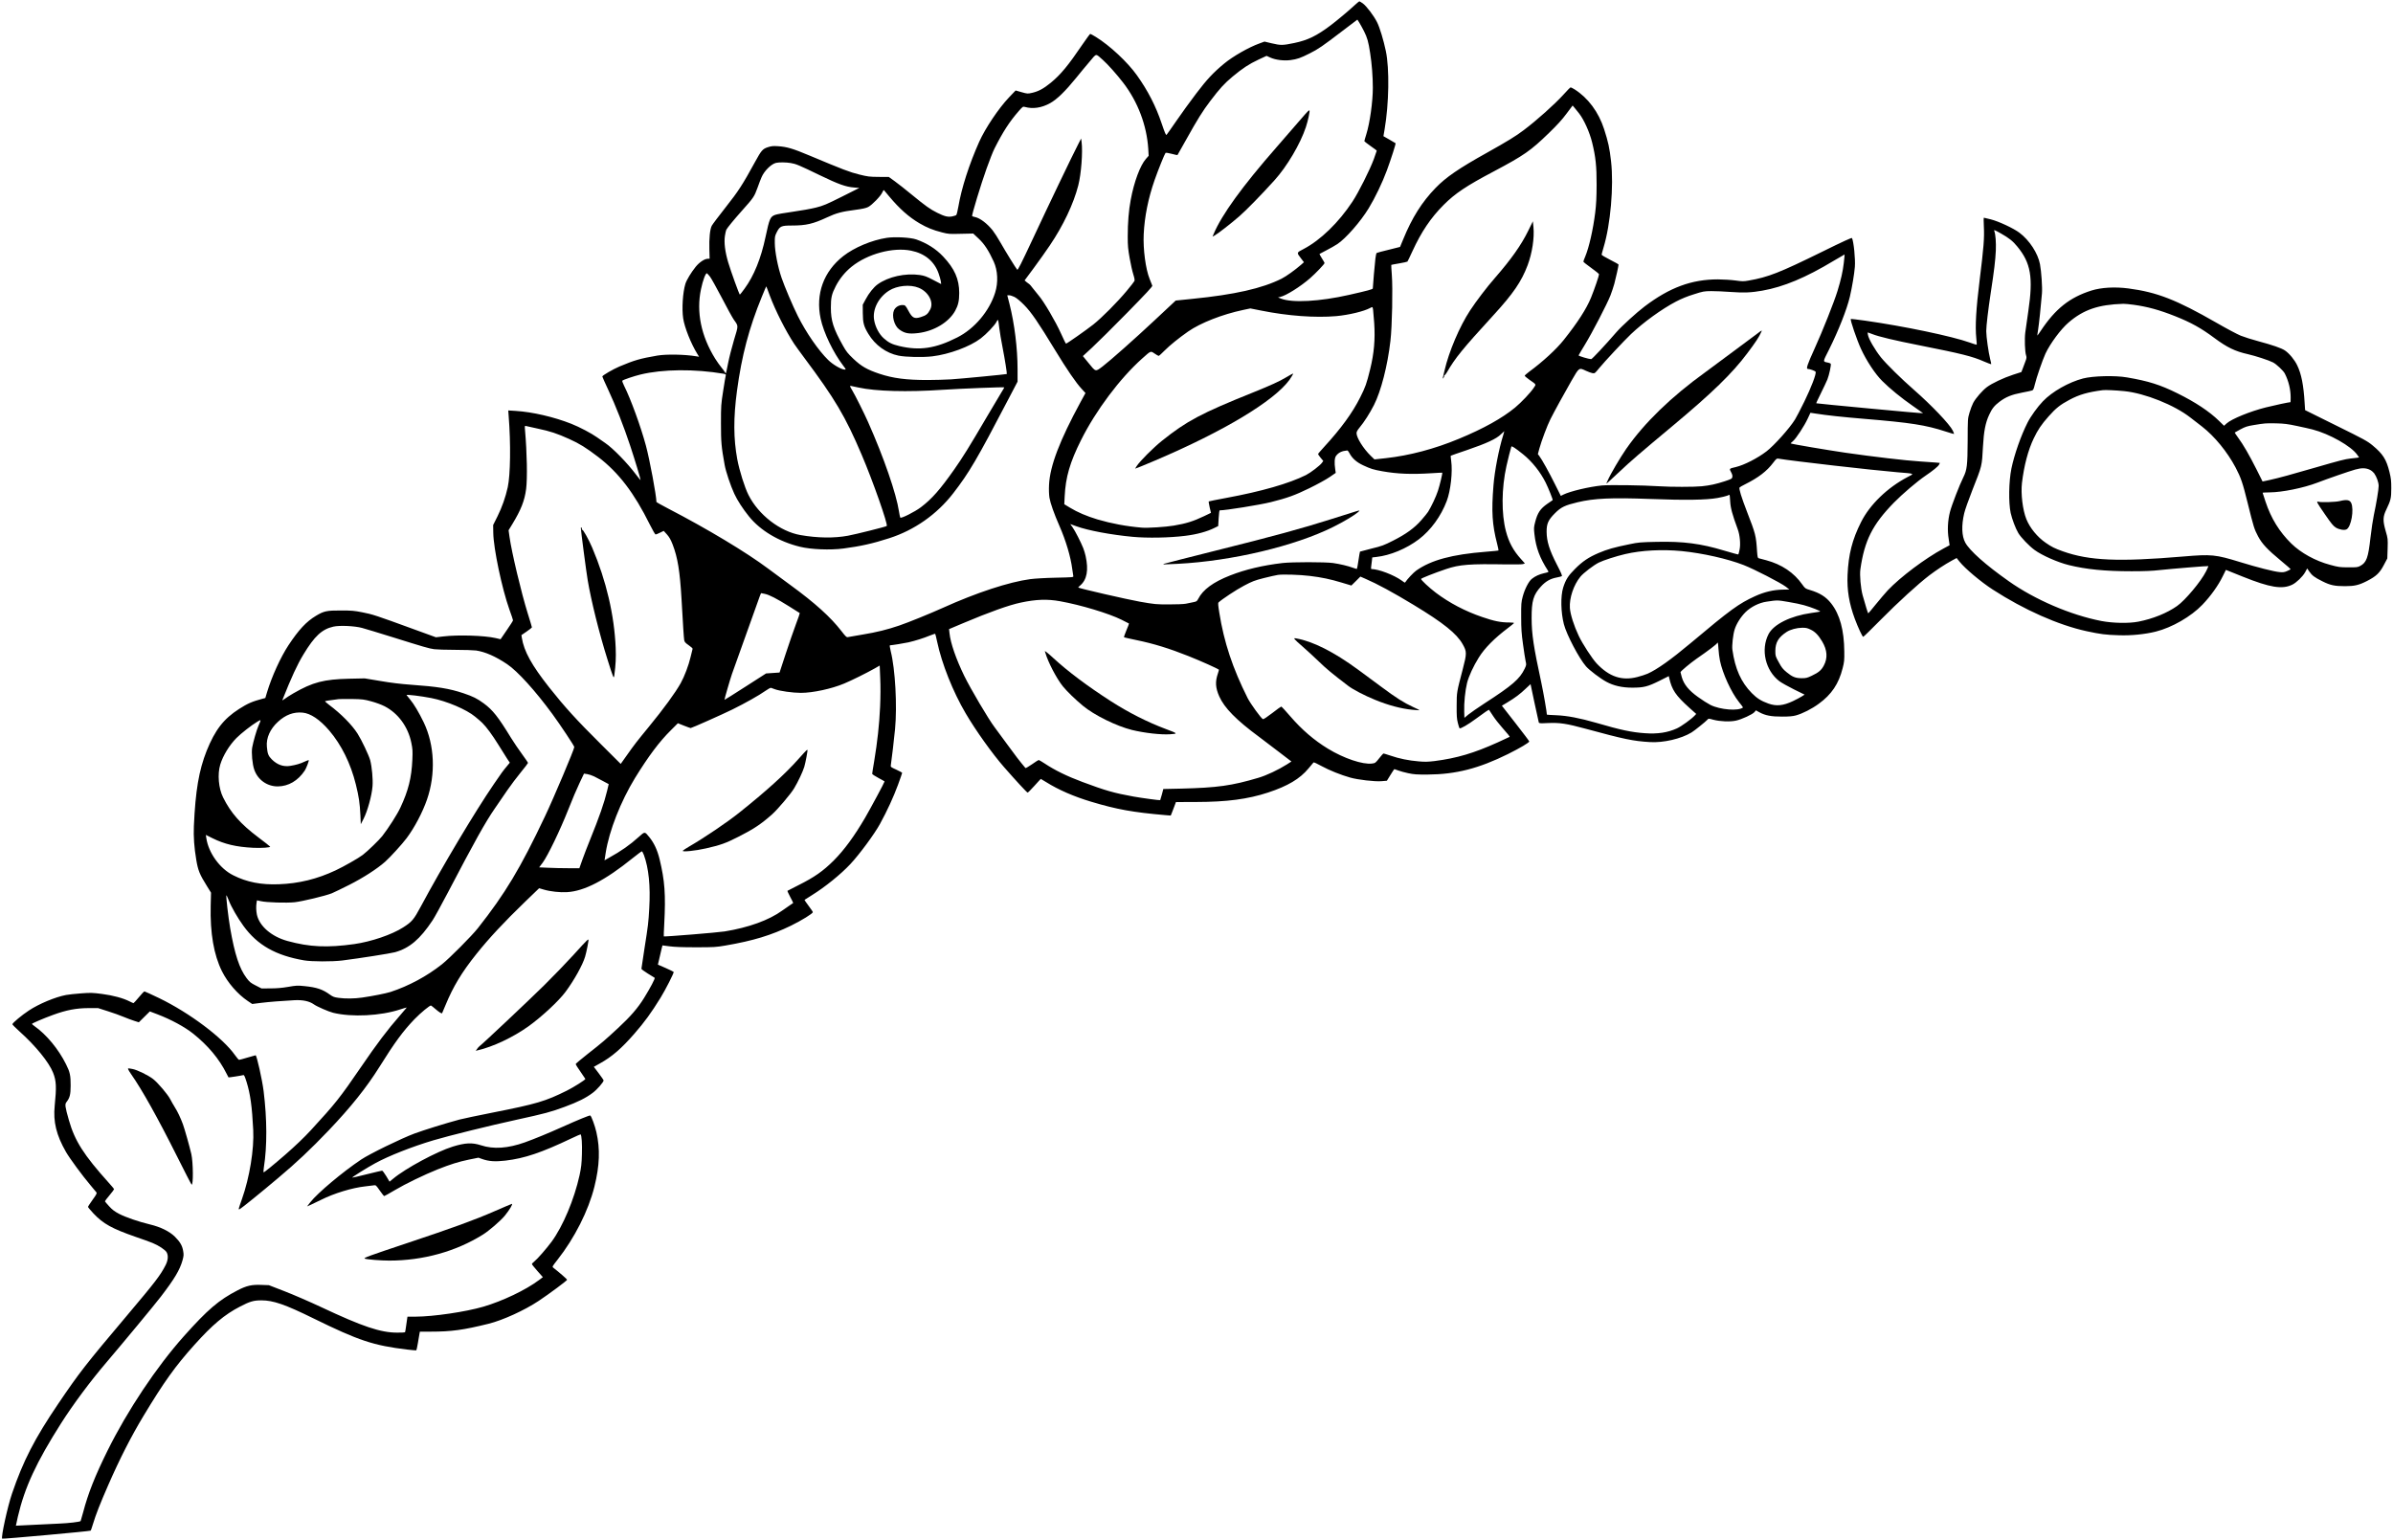 <?xml version="1.0" standalone="no"?>
<!DOCTYPE svg PUBLIC "-//W3C//DTD SVG 20010904//EN"
 "http://www.w3.org/TR/2001/REC-SVG-20010904/DTD/svg10.dtd">
<svg version="1.0" xmlns="http://www.w3.org/2000/svg"
 width="3671pt" height="2362pt" viewBox="0 0 3671 2362"
 preserveAspectRatio="xMidYMid meet">
<g transform="translate(0,2362) scale(0.1,-0.1)"
fill="#000000" stroke="none">
<path d="M20780 23539 c-90 -84 -270 -234 -365 -306 -216 -163 -354 -230 -561
-273 -177 -37 -208 -37 -347 -4 l-109 26 -76 -28 c-165 -59 -408 -198 -542
-309 -168 -139 -266 -244 -429 -459 -92 -121 -230 -311 -305 -421 -76 -110
-143 -206 -150 -213 -10 -10 -25 25 -76 175 -89 265 -210 501 -379 738 -142
200 -414 455 -631 589 -41 25 -79 46 -85 46 -5 0 -59 -74 -120 -163 -219 -323
-335 -463 -486 -587 -112 -91 -186 -131 -285 -154 -71 -16 -73 -15 -163 10
l-91 26 -102 -107 c-158 -166 -363 -472 -456 -679 -154 -345 -272 -710 -321
-1000 -11 -66 -26 -123 -33 -127 -7 -5 -35 -13 -61 -19 -64 -13 -116 -1 -230
56 -111 56 -172 99 -393 280 -93 77 -209 168 -259 204 l-90 65 -155 1 c-142 1
-167 4 -300 37 -146 36 -245 74 -765 292 -252 106 -344 133 -481 142 -77 5
-100 2 -157 -16 -78 -26 -99 -51 -192 -221 -196 -358 -257 -452 -453 -700
-106 -135 -202 -262 -213 -283 -28 -53 -42 -193 -37 -364 l4 -143 -29 0 c-48
0 -128 -53 -184 -122 -71 -88 -141 -204 -159 -263 -40 -132 -56 -378 -34 -528
20 -138 119 -387 217 -546 l27 -44 -45 7 c-174 29 -456 34 -594 11 -266 -46
-350 -70 -585 -169 -98 -42 -260 -136 -260 -152 0 -6 41 -98 91 -205 110 -234
241 -568 337 -859 71 -213 164 -522 159 -527 -2 -1 -32 37 -69 85 -135 180
-355 405 -473 485 -33 22 -89 61 -125 87 -85 61 -269 158 -395 208 -268 106
-599 182 -854 198 l-114 7 6 -84 c34 -430 27 -906 -14 -1094 -34 -154 -88
-307 -157 -446 l-67 -134 2 -120 c3 -239 134 -859 247 -1175 31 -85 56 -160
56 -167 0 -7 -43 -75 -96 -151 l-95 -139 -77 18 c-170 39 -573 52 -801 25
l-114 -13 -341 124 c-577 211 -636 230 -788 259 -124 25 -167 28 -328 28 -218
1 -262 -9 -382 -81 -149 -89 -266 -215 -424 -454 -119 -181 -255 -478 -328
-721 l-26 -87 -43 -11 c-158 -42 -227 -72 -360 -157 -237 -152 -369 -323 -497
-642 -119 -301 -172 -613 -196 -1156 -7 -164 5 -329 37 -518 27 -161 51 -221
164 -402 l62 -100 -5 -201 c-10 -420 48 -754 173 -1005 90 -179 240 -351 397
-457 l67 -45 133 17 c134 16 311 30 513 41 131 7 232 -15 300 -64 48 -34 227
-112 296 -129 286 -70 728 -48 1029 52 55 18 100 31 100 29 0 -2 -52 -63 -116
-136 -172 -195 -346 -425 -579 -767 -333 -486 -396 -566 -776 -979 -105 -114
-237 -240 -394 -377 -175 -152 -327 -276 -332 -270 -3 3 -1 38 5 78 51 324 49
740 -4 1168 -22 176 -106 550 -123 550 -5 0 -60 -16 -124 -35 -63 -19 -121
-35 -129 -35 -7 0 -35 32 -63 72 -185 264 -697 649 -1164 875 -117 56 -219
103 -225 103 -7 0 -45 -40 -86 -90 -41 -49 -78 -90 -82 -90 -5 0 -32 12 -61
27 -98 50 -254 92 -422 114 -146 19 -174 20 -320 9 -88 -6 -193 -18 -232 -25
-167 -32 -414 -135 -570 -238 -111 -73 -253 -192 -253 -211 0 -7 49 -56 109
-110 247 -221 453 -474 516 -635 49 -125 53 -219 24 -505 -25 -246 25 -451
173 -709 56 -98 254 -367 377 -512 42 -50 82 -98 89 -107 11 -14 4 -30 -57
-114 -39 -54 -71 -104 -71 -110 0 -6 38 -52 84 -101 150 -159 285 -233 647
-359 103 -35 219 -77 258 -93 96 -39 198 -107 218 -145 27 -50 21 -121 -16
-194 -79 -156 -158 -259 -591 -772 -638 -756 -733 -878 -1056 -1355 -362 -534
-539 -878 -710 -1380 -68 -198 -171 -671 -151 -691 7 -8 1349 114 1357 123 5
4 20 48 35 98 45 150 111 317 237 605 175 400 352 747 538 1055 314 521 488
765 782 1092 276 308 463 465 699 587 154 80 210 96 330 96 180 0 361 -62 796
-276 697 -342 922 -417 1441 -479 74 -9 136 -14 139 -11 3 3 14 54 24 113 10
60 21 123 24 141 l6 32 167 0 c317 0 499 25 887 121 218 54 551 206 769 351
164 109 435 311 436 324 0 8 -115 109 -212 185 -19 15 -17 18 63 120 264 335
477 757 568 1124 80 322 89 578 30 835 -22 99 -78 250 -94 256 -12 5 -185 -66
-430 -176 -218 -98 -426 -183 -573 -236 -262 -93 -482 -108 -673 -45 -136 44
-240 39 -433 -20 -246 -76 -727 -335 -915 -493 l-55 -45 -50 84 c-28 46 -57
85 -64 85 -7 0 -112 -25 -234 -55 -121 -31 -222 -54 -225 -52 -6 6 220 148
352 220 204 112 566 255 895 353 240 71 858 224 1270 314 444 97 526 119 743
199 205 76 325 136 430 215 65 48 167 165 167 190 0 6 -34 56 -75 110 l-75 99
93 52 c183 101 331 229 528 455 159 183 257 317 404 555 74 120 208 383 200
394 -2 4 -58 31 -123 60 l-119 52 34 146 c18 81 35 148 36 149 1 1 49 -5 107
-14 75 -10 190 -15 405 -15 280 0 310 2 455 27 426 73 703 158 1005 305 161
79 335 186 335 207 0 6 -30 50 -66 98 -36 48 -64 89 -62 90 1 2 53 34 113 72
201 124 445 322 589 476 140 149 372 464 455 616 114 208 207 412 277 601 35
96 64 179 64 184 0 4 -40 27 -89 49 -84 38 -90 42 -85 67 9 53 54 430 65 556
34 355 3 921 -66 1193 -15 62 -19 92 -11 92 30 1 219 31 281 45 108 25 232 64
324 102 46 18 86 32 88 29 3 -2 16 -58 30 -122 71 -337 244 -770 438 -1099
156 -266 409 -619 589 -825 184 -210 350 -390 361 -390 6 0 53 47 105 105 52
58 95 105 97 105 2 0 39 -22 82 -49 186 -117 426 -222 691 -301 392 -118 642
-163 1143 -206 l77 -6 14 33 c7 19 25 66 40 104 l26 70 307 1 c477 1 795 43
1106 145 303 100 488 210 621 370 39 46 73 88 77 92 4 5 60 -21 125 -57 117
-64 296 -136 439 -176 117 -33 375 -63 476 -55 l85 7 55 89 c29 49 57 89 61
89 4 0 30 -9 57 -20 28 -11 97 -30 153 -42 89 -19 130 -22 303 -21 431 3 781
93 1230 315 184 92 325 175 325 193 0 6 -95 131 -210 279 l-210 269 85 51
c120 72 197 130 282 212 40 39 73 69 73 68 0 -7 121 -570 126 -586 5 -16 17
-17 138 -11 183 8 285 -7 580 -87 596 -162 727 -189 986 -205 206 -13 480 50
640 148 42 25 217 166 243 195 18 20 18 20 90 0 104 -27 254 -34 347 -14 89
19 256 96 286 132 l21 26 54 -30 c90 -49 183 -67 349 -66 105 0 163 5 210 18
102 28 243 99 353 180 195 142 304 305 364 542 25 97 28 125 26 259 -3 328
-69 569 -201 737 -80 102 -172 160 -328 207 -68 20 -73 24 -115 83 -128 183
-316 309 -554 373 -55 14 -107 28 -117 31 -13 4 -17 24 -23 102 -16 247 -22
269 -155 612 -86 223 -126 352 -114 371 3 5 42 28 87 50 204 102 333 201 431
332 43 56 53 65 75 61 204 -35 1450 -178 1826 -209 278 -23 267 -18 160 -73
-310 -162 -581 -424 -715 -692 -136 -270 -193 -495 -207 -811 -10 -232 24
-438 112 -675 50 -134 116 -274 128 -274 6 0 128 119 271 264 265 268 574 550
746 681 109 82 231 163 340 223 l76 41 43 -54 c87 -109 330 -313 511 -430 482
-312 1008 -545 1441 -639 215 -46 290 -56 494 -62 187 -7 402 15 566 56 248
62 542 231 715 412 127 132 244 296 312 436 l49 99 259 -104 c419 -168 604
-198 759 -123 64 31 160 124 197 190 l32 59 32 -47 c42 -61 80 -90 201 -150
120 -61 188 -75 348 -75 145 0 213 16 338 80 140 72 193 123 256 243 l54 102
5 152 c4 148 4 153 -29 266 -47 164 -45 222 11 337 66 138 74 171 74 323 0
116 -4 151 -28 250 -48 193 -100 275 -258 406 -81 67 -126 92 -562 307 l-474
235 -7 108 c-16 274 -50 447 -114 579 -40 84 -119 181 -188 228 -52 36 -195
85 -405 141 -98 26 -221 65 -273 86 -52 21 -220 110 -372 198 -617 354 -912
469 -1352 527 -208 27 -415 15 -566 -32 -335 -106 -554 -280 -780 -621 -26
-40 -49 -71 -51 -70 -1 2 4 41 12 88 13 81 45 380 59 557 8 90 -9 338 -30 450
-32 168 -163 369 -316 483 -90 68 -320 175 -440 205 -54 14 -101 25 -105 25
-4 0 -4 -62 0 -137 9 -175 -2 -315 -65 -823 -55 -441 -70 -709 -51 -890 6 -52
8 -97 6 -99 -2 -2 -49 13 -105 33 -269 97 -1011 252 -1603 336 -120 17 -220
29 -223 26 -13 -12 93 -321 155 -456 86 -187 219 -388 327 -495 119 -119 296
-263 468 -382 83 -58 155 -108 159 -112 4 -4 -362 28 -813 71 -452 42 -823 79
-826 81 -2 3 30 72 71 154 41 83 86 178 100 212 26 65 61 225 51 241 -3 4 -20
12 -38 16 -87 18 -88 3 12 201 148 298 273 615 320 813 34 148 67 344 76 455
10 119 -18 392 -44 443 -5 8 -139 -53 -461 -212 -651 -320 -824 -388 -1123
-440 -78 -14 -98 -14 -204 1 -65 9 -185 16 -268 17 -403 0 -741 -124 -1126
-416 -122 -92 -351 -301 -431 -393 -175 -202 -374 -415 -388 -415 -36 1 -195
48 -193 58 2 6 46 81 99 168 110 180 337 618 389 750 19 49 46 130 60 180 23
85 65 275 65 295 0 5 -58 38 -130 74 -71 36 -130 71 -130 78 0 6 14 56 30 111
107 353 158 942 115 1321 -23 206 -43 296 -107 495 -85 262 -245 477 -452 609
-28 17 -55 31 -61 31 -6 0 -56 -50 -110 -111 -134 -148 -411 -396 -612 -547
-120 -91 -246 -168 -562 -345 -431 -240 -629 -376 -787 -539 -209 -215 -363
-459 -498 -790 l-48 -116 -175 -44 c-96 -23 -179 -45 -184 -49 -5 -3 -14 -41
-19 -85 -9 -71 -40 -426 -40 -459 0 -13 -78 -34 -365 -99 -451 -102 -869 -125
-1044 -57 l-45 18 34 8 c89 19 310 158 458 287 89 78 222 218 222 233 0 4 -18
37 -41 72 -22 36 -39 66 -37 67 2 2 50 27 108 57 58 30 132 72 165 94 128 83
359 347 482 550 97 159 210 394 278 579 67 182 141 414 134 419 -2 2 -45 27
-95 56 l-91 52 18 105 c67 394 76 928 19 1201 -34 163 -94 363 -135 443 -50
100 -162 247 -218 288 -25 17 -49 32 -54 32 -4 -1 -37 -28 -73 -61z m145 -398
c51 -103 67 -159 94 -336 26 -165 41 -362 41 -533 0 -213 -46 -540 -100 -712
-16 -52 -30 -99 -30 -105 1 -5 43 -39 95 -75 52 -36 95 -68 95 -72 0 -4 -20
-62 -45 -130 -64 -171 -233 -508 -328 -652 -211 -320 -490 -591 -749 -726
-111 -58 -109 -53 -40 -144 l45 -59 -44 -39 c-93 -81 -227 -177 -298 -213
-299 -150 -720 -245 -1370 -310 l-255 -26 -50 -47 c-28 -25 -152 -142 -276
-258 -291 -273 -680 -618 -797 -707 -111 -83 -101 -86 -220 61 l-81 99 140
129 c77 71 318 310 535 531 294 300 394 407 390 420 -3 10 -22 57 -41 104 -61
149 -102 458 -91 684 13 273 69 551 168 835 57 162 153 399 167 414 6 5 44 0
95 -14 47 -13 87 -21 88 -19 2 2 61 108 132 234 179 321 253 439 371 595 148
195 215 268 344 376 153 127 250 191 397 260 l123 57 57 -26 c82 -37 208 -52
309 -39 104 14 153 31 296 103 133 67 190 106 507 348 l224 170 29 -45 c16
-25 48 -85 73 -133z m-4006 -441 c72 -63 218 -227 312 -350 224 -291 361 -653
384 -1013 l6 -107 -42 -48 c-87 -98 -182 -351 -233 -627 -31 -163 -46 -352
-46 -566 0 -141 5 -191 30 -332 16 -91 41 -202 56 -248 17 -53 23 -88 17 -100
-4 -10 -57 -78 -118 -151 -143 -172 -382 -413 -515 -518 -108 -85 -403 -292
-417 -292 -4 0 -39 71 -78 158 -81 181 -262 489 -340 579 -28 33 -71 86 -95
118 -23 31 -45 57 -49 57 -3 1 -21 14 -39 29 l-34 29 143 193 c79 107 189 262
244 344 205 303 364 638 436 919 46 179 71 515 51 671 l-7 50 -46 -90 c-84
-161 -471 -969 -699 -1458 -176 -375 -226 -475 -235 -465 -21 23 -179 279
-255 413 -40 72 -96 158 -123 192 -83 103 -190 185 -265 202 -24 5 -46 12 -49
15 -10 10 136 492 222 731 45 127 100 266 123 310 129 255 228 408 371 572 58
66 64 71 91 63 123 -35 257 -16 389 57 105 58 233 183 398 386 60 75 154 188
208 251 112 132 87 129 204 26z m7305 -820 c75 -96 161 -287 200 -445 54 -218
70 -367 69 -650 -1 -198 -6 -301 -22 -430 -32 -257 -95 -533 -152 -669 -16
-37 -29 -73 -29 -80 0 -6 54 -49 120 -96 66 -47 120 -91 120 -98 0 -24 -71
-231 -123 -359 -71 -173 -206 -382 -418 -648 -113 -143 -328 -340 -532 -489
-37 -28 -67 -55 -67 -60 0 -6 31 -33 68 -59 117 -83 109 -68 69 -129 -45 -69
-188 -221 -285 -301 -199 -164 -487 -324 -862 -479 -375 -156 -759 -257 -1120
-297 l-175 -19 -58 56 c-113 110 -217 277 -217 347 0 21 14 46 46 85 72 86
156 218 222 347 108 214 208 601 252 983 26 221 38 803 21 1019 -6 80 -10 146
-8 147 1 2 56 12 121 23 66 11 123 24 127 28 4 4 38 76 76 158 137 299 284
516 479 711 176 177 350 293 769 514 464 246 566 317 846 589 127 123 203 206
270 297 l94 125 28 -33 c16 -18 48 -58 71 -88z m-12095 -761 c81 -13 127 -32
451 -189 284 -137 395 -177 524 -187 l79 -6 -267 -134 c-240 -120 -282 -138
-400 -168 -72 -18 -232 -47 -356 -64 -124 -17 -244 -38 -267 -47 -77 -28 -89
-56 -149 -338 -69 -330 -179 -600 -321 -793 -37 -51 -70 -93 -73 -93 -9 0
-137 354 -179 495 -48 162 -66 305 -50 408 6 40 16 81 21 92 17 32 113 150
238 290 180 201 192 219 240 352 23 65 51 138 62 162 41 98 148 204 222 222
47 11 153 10 225 -2z m1513 -514 c159 -190 300 -314 462 -410 115 -67 207
-105 349 -141 97 -25 112 -26 290 -21 l187 4 83 -78 c87 -81 153 -182 231
-352 63 -138 71 -321 22 -477 -89 -284 -316 -553 -581 -687 -335 -170 -578
-206 -890 -132 -113 27 -164 53 -239 120 -70 63 -128 172 -146 277 -29 163 65
349 228 453 123 78 324 98 455 44 150 -61 236 -222 177 -333 -38 -73 -62 -91
-148 -118 -96 -29 -128 -12 -188 101 -44 81 -48 85 -92 85 -53 0 -106 -33
-127 -79 -38 -84 2 -236 77 -293 82 -62 148 -75 292 -58 245 29 472 166 569
342 46 84 62 152 62 273 0 213 -71 374 -248 561 -109 116 -251 205 -412 261
-88 30 -327 43 -452 24 -230 -35 -500 -149 -667 -280 -302 -237 -427 -582
-347 -959 45 -214 194 -523 348 -724 42 -55 43 -58 21 -58 -50 0 -181 76 -253
147 -148 144 -339 421 -465 673 -77 153 -206 457 -251 590 -57 166 -102 400
-103 530 -1 98 1 109 29 165 48 95 69 105 234 105 218 0 324 25 541 126 139
65 225 88 428 114 113 15 166 27 200 44 59 30 192 167 217 224 10 23 21 39 25
35 4 -4 40 -48 82 -98z m17052 -566 c124 -70 184 -117 253 -202 207 -251 245
-473 169 -987 -20 -135 -41 -283 -47 -330 -13 -98 -6 -298 12 -351 10 -31 9
-44 -10 -93 -11 -31 -30 -80 -41 -110 l-21 -54 -127 -41 c-147 -48 -323 -131
-402 -190 -69 -52 -171 -169 -210 -242 -16 -31 -42 -98 -57 -150 -27 -93 -27
-96 -28 -434 -2 -377 -10 -444 -67 -559 -57 -113 -178 -426 -204 -528 -35
-135 -42 -288 -20 -417 9 -52 15 -95 14 -96 -2 -1 -43 -24 -93 -50 -284 -153
-659 -435 -856 -642 -40 -44 -123 -140 -184 -216 -60 -75 -112 -136 -115 -137
-5 0 -43 122 -86 277 -30 110 -47 308 -35 398 63 443 186 687 515 1024 128
131 358 327 482 411 114 77 196 144 209 170 l14 28 -67 6 c-37 3 -146 11 -242
17 -212 13 -724 73 -1145 134 -284 42 -824 133 -834 142 -3 2 13 18 34 35 48
40 175 234 227 347 22 47 41 87 41 88 1 0 40 -5 87 -13 147 -24 414 -53 730
-79 725 -60 948 -95 1259 -196 68 -22 125 -39 127 -37 2 2 -7 25 -19 51 -45
95 -327 391 -597 627 -190 166 -422 394 -506 498 -90 113 -188 281 -199 345
-4 20 -5 37 -3 37 2 0 33 -11 69 -25 99 -40 340 -97 729 -174 644 -128 803
-167 988 -248 57 -24 106 -43 108 -41 2 3 -5 38 -16 80 -25 97 -60 344 -60
428 0 81 30 331 70 595 51 329 70 492 77 640 5 127 -4 250 -23 299 -9 24 0 21
100 -35z m-16716 -265 c208 -42 354 -162 420 -347 16 -45 32 -101 35 -123 l5
-42 -122 63 c-102 54 -134 65 -205 76 -223 32 -484 -26 -647 -143 -61 -44
-136 -137 -186 -233 l-43 -80 1 -130 c1 -149 15 -201 85 -317 105 -174 273
-295 462 -334 115 -23 371 -28 519 -11 259 31 578 149 743 275 88 67 212 198
240 251 27 54 27 54 46 -99 6 -52 28 -185 50 -295 36 -185 69 -396 64 -403 -5
-5 -699 -72 -855 -82 -91 -5 -253 -10 -360 -10 -329 0 -529 26 -740 96 -189
64 -274 112 -397 228 -87 83 -110 111 -162 204 -147 262 -185 382 -185 582 0
153 12 207 75 330 59 114 143 218 244 299 245 197 635 302 913 245z m14307
-188 c-15 -131 -44 -258 -97 -431 -51 -167 -229 -615 -352 -885 -110 -242
-133 -310 -103 -310 30 0 115 -31 120 -44 12 -32 -67 -239 -173 -456 -61 -124
-125 -247 -143 -275 -83 -135 -321 -400 -437 -489 -138 -106 -342 -210 -470
-241 -106 -25 -104 -23 -74 -79 18 -33 23 -56 19 -75 -5 -26 -16 -31 -118 -65
-133 -43 -223 -63 -349 -76 -116 -12 -478 -12 -658 0 -244 16 -758 23 -877 12
-197 -20 -489 -89 -594 -142 l-35 -18 -88 176 c-90 182 -203 385 -242 436
l-22 29 23 86 c31 114 122 357 170 451 60 119 208 389 322 588 121 209 114
204 224 153 35 -17 80 -32 99 -36 34 -5 37 -3 98 72 85 104 382 422 492 527
192 182 471 384 690 499 84 44 174 81 275 112 140 45 157 48 265 49 63 0 198
-5 299 -13 204 -15 318 -10 486 20 328 58 665 199 1095 458 91 54 166 98 167
97 2 -1 -4 -60 -12 -130z m-17392 -212 c20 -27 101 -172 180 -323 78 -151 161
-302 184 -335 73 -104 73 -80 3 -312 -34 -114 -75 -275 -91 -358 -16 -82 -31
-151 -33 -154 -2 -2 -10 7 -17 20 -7 12 -31 46 -54 73 -23 28 -65 86 -93 131
-217 349 -293 718 -218 1069 28 134 71 248 90 242 6 -2 28 -26 49 -53z m916
-289 c85 -228 246 -546 374 -740 22 -33 90 -127 152 -210 473 -633 632 -900
885 -1495 169 -396 406 -1069 383 -1090 -12 -11 -475 -127 -595 -149 -214 -39
-463 -36 -728 10 -313 55 -642 308 -797 614 -59 116 -140 374 -173 550 -58
315 -60 635 -4 1050 72 537 185 964 381 1442 37 90 67 162 68 160 2 -1 26 -65
54 -142z m3754 -21 c33 -17 88 -62 148 -123 110 -112 213 -262 474 -691 181
-298 322 -504 411 -599 l56 -61 -75 -137 c-321 -591 -470 -981 -484 -1270 -4
-77 -1 -150 6 -198 14 -84 71 -246 154 -435 98 -223 172 -472 196 -660 6 -47
13 -94 16 -106 5 -21 2 -21 -268 -27 -157 -3 -323 -13 -392 -22 -327 -44 -824
-207 -1340 -440 -198 -89 -526 -223 -670 -272 -181 -62 -347 -103 -560 -138
-115 -19 -220 -37 -231 -40 -17 -4 -35 14 -96 93 -164 213 -408 433 -777 702
-124 91 -282 208 -351 259 -330 247 -930 608 -1532 920 -98 51 -178 96 -178
100 0 95 -104 653 -161 863 -79 294 -234 719 -336 922 -19 38 -31 72 -26 76
16 15 179 70 278 94 341 83 832 88 1282 11 19 -4 30 -11 28 -18 -3 -7 -21
-113 -40 -236 -34 -217 -35 -233 -35 -507 0 -289 6 -357 56 -634 18 -104 92
-324 149 -446 46 -100 131 -231 224 -346 174 -217 461 -388 782 -466 169 -42
466 -54 669 -27 264 35 449 76 699 157 388 124 734 367 983 689 246 318 364
519 844 1439 l144 275 0 194 c0 315 -47 697 -124 999 l-34 132 29 0 c17 0 53
-12 82 -26z m17169 -120 c211 -29 394 -79 636 -175 242 -96 397 -182 600 -333
196 -146 320 -206 517 -250 114 -26 321 -93 384 -126 53 -27 159 -127 181
-170 58 -113 90 -244 90 -366 0 -41 -1 -74 -3 -74 -24 0 -249 -48 -376 -80
-241 -60 -527 -177 -603 -246 l-40 -36 -77 75 c-148 145 -363 287 -636 422
-266 132 -447 189 -776 245 -182 32 -520 23 -673 -16 -219 -57 -474 -201 -617
-351 -80 -82 -189 -234 -235 -326 -102 -201 -204 -493 -248 -707 -40 -196 -45
-522 -11 -680 22 -96 74 -236 117 -308 38 -65 168 -201 249 -259 114 -84 355
-190 524 -232 267 -66 555 -95 965 -95 193 0 321 5 430 18 175 19 743 66 748
61 2 -2 -15 -38 -36 -81 -78 -155 -318 -442 -444 -531 -155 -109 -369 -196
-593 -240 -145 -29 -392 -24 -570 10 -471 92 -1017 326 -1419 610 -355 250
-600 468 -668 593 -54 100 -60 262 -16 449 11 50 67 207 123 350 154 389 148
367 165 675 13 234 38 364 95 486 43 95 80 141 158 200 98 74 187 110 344 140
76 14 147 30 158 34 16 6 25 26 39 86 25 108 120 381 165 480 73 155 235 374
354 476 229 197 456 275 839 287 26 0 98 -6 160 -15z m-11668 -76 c3 -24 11
-115 17 -203 17 -252 -2 -466 -62 -710 -55 -223 -72 -271 -152 -430 -119 -238
-294 -479 -559 -767 -49 -53 -88 -99 -88 -104 0 -5 18 -31 40 -58 l40 -48 -21
-29 c-29 -41 -173 -151 -244 -187 -261 -130 -680 -251 -1228 -352 -142 -26
-261 -50 -264 -53 -3 -3 4 -44 14 -90 l20 -85 -106 -51 c-166 -79 -274 -113
-466 -145 -123 -21 -405 -39 -490 -31 -237 20 -465 63 -679 126 -166 50 -307
110 -423 181 l-86 52 6 121 c14 295 81 524 252 865 226 452 595 944 935 1248
139 124 129 120 192 78 29 -20 57 -36 63 -36 6 0 46 36 90 81 82 82 216 191
362 293 190 132 523 263 845 331 l109 23 167 -33 c407 -82 830 -113 1152 -85
193 18 423 73 519 125 37 20 38 20 45 -27z m-7896 -1193 c270 -59 747 -72
1297 -35 270 18 934 44 941 37 2 -1 -15 -32 -38 -67 -22 -36 -124 -207 -226
-380 -278 -474 -374 -628 -504 -813 -216 -307 -342 -451 -511 -579 -92 -70
-305 -177 -316 -159 -4 6 -13 49 -20 94 -41 273 -233 831 -475 1374 -59 133
-199 413 -242 484 -19 31 -34 59 -34 63 0 9 8 8 128 -19z m19422 -56 c314 -32
767 -213 1013 -406 45 -35 125 -97 177 -137 193 -150 387 -387 515 -628 82
-156 110 -238 185 -543 93 -375 101 -401 160 -513 62 -116 142 -202 356 -379
78 -65 143 -121 143 -124 1 -4 -23 -17 -51 -29 -43 -19 -64 -22 -118 -17 -85
7 -344 73 -600 152 -384 118 -442 124 -880 87 -991 -84 -1439 -64 -1843 79
-131 47 -171 67 -265 132 -128 88 -243 228 -297 364 -56 139 -86 389 -67 553
32 267 94 504 181 685 62 130 117 212 227 336 112 127 179 180 324 257 150 79
274 115 505 146 40 6 205 -2 335 -15z m2641 -533 c92 -19 202 -44 245 -55 259
-67 595 -257 685 -388 l29 -41 -38 -6 c-20 -3 -64 -8 -97 -11 -80 -9 -163 -30
-525 -135 -377 -110 -573 -163 -713 -194 l-108 -23 -93 186 c-112 222 -203
380 -281 485 -31 43 -55 79 -53 80 1 2 41 24 88 49 73 39 102 49 205 66 170
28 183 29 345 26 118 -3 176 -10 311 -39z m-26981 -42 c190 -40 294 -74 484
-160 154 -69 257 -133 442 -274 317 -244 551 -550 795 -1042 41 -82 79 -148
86 -148 7 0 38 12 69 28 l56 27 49 -54 c37 -42 58 -79 88 -155 78 -203 111
-411 136 -836 24 -425 35 -593 41 -630 5 -29 16 -42 69 -79 35 -24 62 -48 60
-55 -2 -6 -16 -63 -31 -126 -29 -125 -94 -298 -151 -400 -82 -147 -262 -394
-492 -674 -182 -222 -217 -266 -338 -438 l-91 -128 -309 308 c-367 364 -554
570 -789 867 -268 340 -386 553 -419 761 l-6 40 80 55 c44 30 80 59 81 64 0 6
-30 105 -66 220 -96 308 -245 932 -278 1170 l-14 100 58 95 c132 217 188 359
211 537 21 166 14 551 -17 906 -5 54 -3 66 7 63 8 -3 93 -22 189 -42z m14809
-104 c-65 -206 -131 -546 -148 -765 -33 -402 -20 -605 56 -898 14 -54 23 -100
21 -103 -3 -2 -90 -11 -194 -19 -520 -41 -837 -127 -1067 -288 -43 -30 -139
-132 -174 -186 -1 -2 -24 12 -50 32 -119 86 -354 176 -466 177 -4 0 -6 15 -3
33 3 17 8 57 11 89 l6 56 62 7 c212 23 461 126 653 271 184 140 340 355 428
588 60 159 92 447 68 616 -6 41 -9 76 -7 78 2 2 115 42 252 88 296 101 450
172 519 242 27 26 50 48 51 47 1 0 -7 -30 -18 -65z m304 -288 c140 -113 267
-272 349 -437 41 -82 113 -263 107 -268 -2 -2 -38 -27 -80 -55 -109 -75 -153
-140 -189 -283 -20 -77 -21 -93 -11 -183 23 -208 82 -366 208 -562 13 -21 12
-22 -56 -37 -78 -18 -138 -45 -192 -88 -48 -38 -110 -159 -140 -274 -22 -82
-24 -110 -23 -310 0 -182 5 -255 28 -420 15 -110 33 -226 40 -258 13 -55 12
-59 -14 -115 -76 -159 -188 -256 -615 -532 -104 -68 -217 -146 -250 -173 l-60
-50 -3 94 c-5 132 15 326 44 443 26 102 97 256 179 387 90 146 240 297 452
457 45 34 85 67 88 72 4 6 -21 10 -68 10 -134 0 -234 20 -417 83 -264 90 -504
216 -714 374 -101 77 -226 193 -226 211 0 10 207 92 385 152 206 69 359 81
920 71 132 -2 242 0 259 5 l29 10 -60 67 c-117 129 -186 256 -231 427 -71 268
-68 658 8 1000 19 87 64 266 75 298 5 15 57 -19 178 -116z m-2664 20 c41 -81
110 -143 211 -190 117 -55 156 -67 295 -92 230 -41 447 -50 759 -30 87 6 160
9 161 8 6 -8 -39 -196 -66 -277 -29 -91 -102 -244 -151 -323 -13 -20 -59 -77
-103 -127 -105 -121 -238 -217 -435 -316 -140 -71 -172 -83 -329 -121 -95 -24
-175 -45 -178 -47 -2 -3 -13 -62 -23 -132 -10 -70 -21 -129 -24 -132 -2 -3
-29 4 -60 16 -79 29 -197 57 -306 73 -124 17 -626 17 -775 0 -300 -35 -572
-99 -805 -191 -258 -101 -417 -218 -488 -358 -20 -38 -26 -42 -77 -52 -30 -6
-81 -16 -112 -23 -34 -7 -144 -11 -263 -11 -196 0 -216 2 -445 42 -192 34
-928 203 -944 217 -2 2 10 15 27 29 106 89 134 236 86 455 -8 36 -24 90 -36
120 -35 89 -126 267 -164 320 l-36 50 94 -34 c179 -65 533 -131 863 -162 227
-21 565 -15 805 15 176 21 341 66 451 122 l57 28 7 121 c4 66 11 120 15 120
95 0 615 84 785 126 255 64 368 105 590 213 123 60 261 136 313 172 l93 64 -8
55 c-15 102 -10 176 13 206 38 51 88 75 171 83 7 1 21 -16 32 -37z m15659
-261 c22 -11 50 -35 63 -52 38 -53 69 -140 69 -194 0 -56 -36 -271 -74 -448
-14 -65 -37 -218 -51 -341 -35 -315 -61 -387 -159 -439 -37 -20 -55 -22 -181
-21 -129 0 -151 3 -279 38 -226 60 -449 183 -596 327 -183 180 -310 385 -396
644 -24 71 -44 132 -44 135 0 3 48 5 108 6 191 1 521 68 732 149 161 62 479
172 580 201 99 28 167 26 228 -5z m-9816 -483 c6 -102 30 -194 116 -428 33
-89 46 -231 28 -313 -7 -37 -16 -70 -19 -73 -2 -3 -101 24 -218 59 -358 108
-626 143 -1034 134 -247 -5 -282 -8 -415 -36 -237 -48 -345 -79 -474 -134
-157 -67 -249 -129 -366 -247 -103 -102 -142 -165 -180 -285 -41 -132 -36
-379 11 -562 42 -161 233 -525 340 -647 54 -61 219 -186 312 -236 112 -61 242
-90 396 -90 178 0 238 16 414 103 l147 74 6 -26 c42 -186 99 -270 312 -462
l103 -92 -23 -25 c-49 -53 -206 -167 -273 -197 -143 -65 -296 -88 -490 -74
-206 14 -374 50 -750 160 -254 73 -443 109 -612 116 -79 3 -143 7 -143 9 0 35
-51 330 -84 484 -121 562 -149 747 -150 995 -1 267 26 359 145 489 71 77 142
118 239 136 36 7 71 16 78 20 11 5 -8 49 -76 181 -113 219 -155 354 -156 499
-1 126 25 183 128 286 92 93 153 122 346 168 253 61 524 73 1110 51 541 -21
869 -16 1038 15 62 11 128 27 145 34 18 8 35 15 38 15 3 1 9 -45 11 -101z
m-741 -763 c319 -32 701 -118 948 -214 165 -65 562 -269 649 -334 28 -22 52
-40 52 -41 0 0 -44 -2 -98 -2 -145 -2 -284 -35 -427 -100 -250 -114 -376 -205
-991 -722 -298 -250 -513 -403 -659 -468 -32 -14 -103 -37 -158 -51 -237 -61
-430 4 -623 208 -70 75 -215 298 -274 421 -75 158 -130 331 -137 430 -10 153
57 353 161 480 46 57 202 176 281 216 72 36 268 99 405 131 252 59 570 75 871
46z m-5706 -381 c182 -22 314 -50 483 -101 l153 -46 69 68 69 69 78 -34 c179
-77 423 -209 740 -401 456 -276 660 -440 751 -602 65 -115 65 -140 2 -382 -94
-360 -93 -350 -94 -560 -1 -155 2 -204 18 -265 10 -41 22 -79 26 -83 11 -13
131 56 252 146 131 97 197 142 201 136 2 -2 29 -42 59 -89 31 -48 92 -126 135
-174 100 -114 126 -146 121 -151 -2 -2 -84 -40 -183 -85 -365 -165 -626 -242
-967 -286 -102 -12 -150 -14 -245 -5 -151 12 -302 43 -428 87 -56 18 -105 34
-110 34 -6 0 -36 -33 -68 -74 -55 -70 -60 -74 -108 -80 -143 -19 -432 78 -678
228 -212 129 -401 292 -576 495 -71 83 -134 151 -140 151 -5 0 -68 -45 -138
-100 -81 -62 -134 -97 -143 -93 -27 10 -190 236 -234 322 -231 460 -363 858
-435 1311 -18 110 -21 148 -12 157 49 47 273 196 392 258 127 67 162 80 302
116 87 22 185 44 218 49 78 11 338 3 490 -16z m-8363 -275 c71 -15 178 -70
372 -191 88 -55 163 -102 165 -104 2 -2 -24 -79 -59 -171 -35 -93 -105 -297
-157 -454 l-94 -287 -104 -7 -103 -7 -318 -204 c-174 -112 -319 -203 -320
-201 -4 3 89 323 115 397 20 57 386 1080 423 1183 11 31 22 57 24 57 2 0 27
-5 56 -11z m4529 -113 c319 -57 749 -187 944 -284 61 -30 112 -56 114 -58 2
-2 -15 -49 -39 -104 -23 -56 -40 -103 -37 -106 3 -4 88 -23 189 -44 264 -54
507 -129 798 -245 203 -81 447 -191 469 -210 1 -2 -6 -30 -17 -62 -42 -122
-36 -216 22 -347 78 -176 261 -363 611 -621 66 -49 205 -154 308 -234 l188
-144 -68 -44 c-131 -83 -315 -170 -438 -206 -410 -122 -631 -152 -1184 -166
l-275 -6 -22 -84 c-13 -46 -25 -85 -26 -87 -5 -5 -285 33 -408 55 -300 54
-432 92 -785 224 -239 89 -427 182 -580 284 -44 29 -85 53 -91 53 -5 0 -52
-30 -103 -66 -52 -36 -97 -62 -100 -57 -84 99 -164 203 -276 358 -76 105 -165
226 -198 269 -91 119 -367 587 -464 785 -126 259 -212 505 -227 657 l-7 62
213 90 c403 170 706 279 888 317 234 50 406 56 601 21z m11174 -11 c83 -13
191 -36 240 -50 113 -31 265 -92 245 -98 -8 -3 -68 -12 -132 -21 -320 -45
-580 -174 -658 -326 -122 -238 -48 -557 167 -721 32 -24 132 -80 222 -125
l165 -81 -44 -28 c-25 -16 -86 -48 -136 -72 -149 -70 -254 -81 -376 -37 -110
39 -176 81 -254 160 -164 166 -257 372 -298 666 -9 61 10 233 34 309 26 86 93
193 167 267 82 81 209 145 323 161 168 25 164 25 335 -4z m-21880 -399 c50
-13 259 -77 465 -141 482 -151 561 -174 640 -185 36 -5 180 -10 320 -10 140 0
286 -5 324 -10 139 -21 298 -90 476 -210 161 -108 433 -409 694 -765 119 -162
336 -489 336 -506 0 -34 -315 -780 -450 -1064 -378 -798 -609 -1183 -1029
-1715 -93 -118 -437 -464 -551 -554 -232 -184 -510 -333 -790 -425 -70 -22
-274 -63 -435 -86 -119 -17 -254 -19 -362 -4 -66 9 -86 16 -133 50 -111 81
-202 111 -388 130 -109 11 -128 10 -253 -12 -93 -16 -175 -23 -270 -23 l-137
-1 -88 45 c-79 40 -95 53 -142 115 -110 147 -181 362 -251 765 -29 168 -67
497 -58 506 2 2 19 -35 38 -83 37 -97 137 -270 224 -389 214 -294 494 -453
930 -528 116 -20 429 -21 585 -2 263 33 740 108 810 127 222 62 384 200 576
489 28 41 133 233 234 425 410 784 575 1080 720 1290 53 77 140 203 192 280
53 77 146 201 207 275 61 74 111 140 111 145 0 6 -41 66 -90 133 -50 67 -125
179 -169 249 -200 327 -282 430 -419 531 -102 75 -164 106 -312 156 -220 73
-399 102 -810 131 -152 11 -303 29 -465 57 l-240 40 -235 -5 c-393 -9 -561
-53 -857 -223 -54 -31 -116 -71 -138 -88 -21 -17 -36 -24 -33 -16 141 355 228
543 324 701 169 279 282 385 458 425 95 22 326 11 441 -20z m22220 -25 c69
-32 120 -85 178 -182 79 -133 87 -254 26 -369 -38 -72 -79 -107 -185 -157 -70
-34 -88 -38 -154 -38 -95 0 -144 19 -232 92 -56 46 -77 71 -120 152 -52 93
-53 98 -53 176 1 128 47 207 172 289 56 37 155 64 238 65 57 1 81 -4 130 -28z
m-1390 -476 c41 -199 174 -488 290 -633 37 -46 66 -84 64 -86 -68 -58 -350
-36 -500 39 -41 21 -127 75 -191 122 -140 100 -215 191 -248 303 -11 37 -20
72 -20 77 0 14 148 138 248 208 176 121 303 218 315 239 10 18 13 6 19 -84 3
-58 14 -141 23 -185z m-12884 -715 c-12 -266 -41 -531 -91 -832 -17 -97 -30
-182 -30 -190 0 -7 43 -35 95 -63 52 -27 95 -52 95 -54 0 -13 -211 -406 -298
-556 -168 -287 -321 -495 -481 -656 -164 -164 -298 -257 -541 -379 -91 -45
-167 -84 -170 -87 -3 -3 17 -45 43 -95 27 -49 47 -91 45 -92 -2 -2 -25 -18
-53 -36 -27 -18 -79 -54 -115 -80 -204 -148 -518 -261 -883 -320 -107 -17
-927 -84 -934 -76 -2 2 1 88 7 192 24 453 8 664 -72 994 -34 139 -84 247 -158
338 -71 87 -66 87 -162 1 -135 -122 -270 -217 -459 -321 l-65 -37 18 117 c53
337 230 786 449 1145 209 339 374 559 553 736 l105 105 93 -37 c51 -20 98 -37
103 -37 16 0 483 208 640 285 199 98 413 219 504 284 44 31 80 51 90 48 9 -3
35 -13 57 -21 77 -28 276 -56 400 -56 183 0 471 62 664 143 117 49 343 161
465 230 l80 46 8 -192 c6 -123 5 -284 -2 -447z m-6883 140 c238 -47 539 -175
673 -287 46 -37 94 -80 108 -94 65 -64 155 -187 246 -334 54 -88 116 -186 137
-218 l39 -58 -38 -46 c-66 -78 -92 -114 -207 -283 -289 -422 -801 -1281 -1120
-1877 -108 -201 -135 -234 -271 -321 -172 -111 -490 -219 -750 -256 -414 -58
-686 -46 -1027 48 -244 68 -429 228 -467 404 -12 58 -14 127 -5 183 l6 36 62
-13 c87 -20 390 -29 516 -16 119 13 472 98 570 137 36 15 158 74 271 131 211
107 422 243 546 352 74 65 264 273 331 363 120 160 244 395 312 591 136 394
117 836 -49 1184 -75 155 -151 283 -211 354 -25 30 -49 60 -53 66 -7 13 224
-15 381 -46z m-923 -50 c70 -19 156 -50 206 -76 207 -107 359 -314 409 -559
20 -97 22 -128 16 -260 -12 -276 -62 -477 -184 -736 -47 -102 -180 -310 -277
-435 -46 -59 -226 -234 -300 -290 -60 -47 -294 -180 -414 -236 -284 -134 -566
-203 -871 -214 -274 -11 -494 32 -703 138 -205 102 -379 344 -412 571 l-7 48
98 -49 c187 -93 366 -136 631 -149 126 -6 266 4 257 18 -3 6 -85 70 -182 143
-272 205 -421 374 -539 611 -70 140 -89 357 -44 505 42 138 140 298 249 408
71 71 231 197 320 250 61 37 61 37 16 -66 -27 -61 -78 -237 -95 -329 -14 -78
2 -259 32 -342 54 -155 196 -256 359 -256 165 1 312 87 416 244 24 37 67 151
60 159 -3 2 -31 -8 -63 -23 -67 -32 -133 -51 -220 -65 -105 -17 -200 16 -284
100 -53 53 -66 87 -75 195 -12 133 50 272 171 382 116 107 240 153 377 140
122 -11 264 -106 408 -274 188 -220 330 -508 409 -828 46 -186 61 -286 70
-474 l6 -136 41 80 c62 120 128 360 139 505 8 103 -9 294 -36 397 -20 74 -133
313 -194 408 -86 135 -253 304 -435 440 -39 29 -67 55 -63 58 7 4 43 9 208 31
17 2 109 3 205 2 161 -3 184 -6 295 -36z m3420 -1152 c33 -17 97 -50 141 -74
l82 -44 -24 -101 c-44 -184 -118 -397 -267 -765 -36 -87 -86 -219 -112 -291
l-47 -133 -173 0 c-94 0 -233 3 -308 7 l-136 6 55 73 c79 108 266 496 390 809
58 149 137 334 175 413 l68 143 48 -7 c26 -4 75 -20 108 -36z m763 -1205 c74
-203 102 -478 82 -817 -13 -230 -15 -247 -75 -629 -25 -159 -45 -294 -45 -300
0 -7 43 -39 96 -72 53 -33 101 -63 107 -66 11 -8 -65 -152 -162 -309 -95 -154
-209 -286 -398 -461 -198 -184 -242 -222 -473 -403 -96 -76 -176 -143 -178
-150 -1 -6 31 -60 73 -118 41 -59 75 -109 75 -111 0 -14 -177 -126 -285 -180
-330 -164 -463 -203 -1141 -337 -225 -45 -452 -92 -504 -106 -226 -61 -537
-158 -690 -214 -203 -75 -690 -313 -820 -400 -285 -191 -666 -511 -779 -654
l-50 -65 54 24 c29 13 102 48 162 78 200 100 476 184 678 206 55 6 114 14 131
16 29 5 34 1 90 -80 32 -46 63 -85 68 -85 5 0 79 41 165 92 161 96 451 236
656 318 194 77 321 117 477 149 l148 30 55 -20 c104 -37 202 -43 359 -25 295
35 552 122 1010 340 77 36 141 65 143 63 16 -16 25 -147 20 -302 -4 -152 -10
-202 -36 -325 -81 -369 -255 -783 -429 -1020 -77 -104 -216 -264 -263 -301
-21 -17 -39 -36 -39 -42 0 -7 38 -54 84 -106 l84 -95 -61 -46 c-203 -152 -558
-321 -852 -407 -274 -80 -767 -152 -1037 -153 l-127 0 -5 -32 c-3 -18 -11 -71
-17 -118 -6 -47 -13 -87 -16 -90 -2 -3 -57 -5 -121 -5 -253 0 -528 92 -1162
390 -179 84 -433 194 -565 245 l-240 93 -110 4 c-152 7 -231 -11 -370 -83
-287 -148 -458 -294 -824 -704 -421 -472 -866 -1140 -1171 -1755 -192 -388
-299 -658 -375 -949 -19 -70 -36 -130 -38 -132 -13 -13 -184 -33 -332 -39 -93
-4 -280 -13 -415 -20 -134 -8 -245 -13 -246 -12 -1 1 13 65 31 142 105 449
284 833 661 1427 186 292 449 646 694 933 262 308 739 883 837 1011 208 271
291 409 333 558 19 70 20 85 10 144 -14 83 -48 140 -128 220 -83 81 -218 148
-382 187 -175 42 -375 111 -474 163 -68 36 -104 63 -152 116 -35 38 -64 72
-64 76 0 5 31 46 70 92 38 45 70 88 70 93 0 6 -37 51 -82 100 -382 425 -520
640 -611 960 -59 208 -64 244 -37 277 51 65 64 116 64 253 1 154 -10 207 -71
328 -115 231 -299 454 -482 583 -22 16 -41 32 -41 35 0 9 172 83 325 139 203
74 354 103 540 104 l150 0 150 -48 c83 -26 191 -65 240 -86 50 -21 123 -48
163 -61 l72 -23 85 84 84 83 113 -43 c211 -80 421 -194 553 -299 228 -183 398
-386 510 -611 15 -30 29 -57 31 -59 3 -3 194 26 226 35 14 4 23 -16 52 -108
56 -182 83 -371 101 -733 15 -295 -56 -731 -173 -1061 -22 -60 -42 -121 -46
-136 -6 -25 -5 -26 17 -15 27 14 314 246 584 474 278 233 500 442 775 730 341
358 581 658 778 973 234 375 363 551 539 734 94 97 240 218 254 209 7 -3 37
-27 67 -53 62 -53 97 -74 103 -63 3 5 26 60 52 123 117 284 248 502 472 782
192 241 427 493 749 804 l215 207 72 -21 c97 -29 251 -46 356 -39 265 15 585
181 1006 521 72 57 135 105 141 105 6 1 21 -25 32 -56z"/>
<path d="M20068 21917 c-8 -6 -73 -79 -144 -162 -71 -82 -221 -256 -334 -385
-531 -606 -849 -1045 -973 -1342 l-16 -38 27 14 c49 26 253 184 383 297 107
93 335 326 541 554 193 214 396 558 481 815 33 99 64 246 55 256 -3 2 -11 -2
-20 -9z"/>
<path d="M23442 20076 c-105 -215 -262 -437 -509 -720 -121 -138 -283 -350
-381 -499 -159 -241 -326 -632 -392 -922 -12 -49 -23 -99 -26 -110 -5 -20 -5
-20 11 0 8 11 13 25 10 33 -2 7 -1 10 5 7 5 -3 21 16 36 42 129 223 237 356
714 877 305 333 430 516 525 768 70 188 105 418 89 583 l-9 90 -73 -149z"/>
<path d="M27005 18537 c-10 -7 -172 -127 -360 -268 -187 -140 -405 -302 -484
-359 -524 -378 -932 -773 -1213 -1175 -94 -136 -241 -385 -286 -488 l-21 -48
32 26 c17 15 97 89 177 164 158 150 309 280 815 702 601 502 907 799 1137
1106 125 165 186 257 215 326 7 15 12 27 10 26 -1 0 -11 -6 -22 -12z"/>
<path d="M19810 17877 c-14 -7 -53 -29 -87 -50 -90 -55 -235 -121 -498 -227
-803 -323 -1018 -437 -1403 -745 -130 -105 -329 -303 -382 -382 -16 -23 -28
-43 -27 -43 8 0 137 52 305 124 1051 447 1824 911 2063 1238 28 39 63 99 57
97 -2 0 -14 -6 -28 -12z"/>
<path d="M8910 15522 c0 -35 85 -685 106 -805 53 -316 178 -818 303 -1214 93
-295 97 -304 105 -243 22 166 27 271 21 420 -21 503 -144 1029 -359 1535 -54
128 -140 281 -155 278 -6 -2 -8 3 -5 11 3 8 1 17 -5 21 -6 3 -11 2 -11 -3z"/>
<path d="M20795 15773 c-27 -8 -196 -61 -375 -118 -443 -141 -878 -260 -1776
-484 -419 -105 -772 -195 -785 -200 -32 -13 -26 -13 211 -1 830 43 1794 272
2385 567 159 79 317 174 375 223 38 33 36 34 -35 13z"/>
<path d="M35895 15933 c-64 -16 -283 -23 -327 -11 -40 12 -31 -6 101 -197 94
-137 126 -176 164 -199 52 -32 131 -45 165 -27 70 37 117 303 71 404 -22 48
-70 56 -174 30z"/>
<path d="M19861 13813 c6 -10 61 -61 122 -113 60 -52 173 -156 251 -231 125
-120 191 -175 449 -372 75 -57 248 -147 412 -214 199 -82 400 -136 569 -152
60 -6 111 -9 113 -8 2 2 -44 25 -103 52 -139 64 -260 141 -480 305 -100 74
-262 194 -360 266 -372 273 -694 435 -947 479 -35 6 -37 5 -26 -12z"/>
<path d="M16035 13609 c42 -148 174 -400 271 -520 64 -78 185 -196 304 -295
174 -145 517 -314 755 -373 194 -47 442 -75 583 -66 125 8 123 11 -62 80 -279
104 -570 251 -846 428 -360 232 -657 455 -879 659 -40 38 -87 78 -103 90 l-30
21 7 -24z"/>
<path d="M12370 12107 c-9 -7 -61 -64 -117 -127 -203 -230 -494 -494 -918
-832 -185 -147 -523 -376 -757 -512 -54 -31 -100 -62 -104 -68 -14 -22 195 -1
356 36 224 51 305 80 495 177 239 121 348 194 518 344 83 73 290 317 339 400
62 103 134 257 156 330 19 63 55 255 49 261 -1 1 -9 -3 -17 -9z"/>
<path d="M9004 9192 c-12 -9 -107 -111 -211 -227 -105 -115 -305 -323 -444
-460 -230 -227 -946 -902 -990 -933 -10 -7 -28 -26 -39 -43 l-22 -30 29 7
c236 54 544 200 778 367 205 147 467 390 571 531 132 178 262 411 300 539 22
73 58 257 51 263 -1 2 -12 -5 -23 -14z"/>
<path d="M1967 7213 c3 -10 25 -45 48 -78 163 -232 405 -665 696 -1246 120
-241 223 -440 228 -443 28 -18 25 341 -4 469 -27 117 -103 386 -129 457 -38
102 -82 195 -125 262 -21 34 -52 88 -69 121 -37 73 -191 255 -264 311 -75 58
-243 140 -313 153 -76 14 -75 14 -68 -6z"/>
<path d="M7590 5039 c-311 -136 -644 -257 -1325 -484 -611 -204 -697 -235
-669 -245 35 -13 247 -30 375 -30 518 0 1020 139 1434 397 97 60 275 214 339
292 74 91 128 182 108 181 -4 0 -122 -50 -262 -111z"/>
</g>
</svg>
